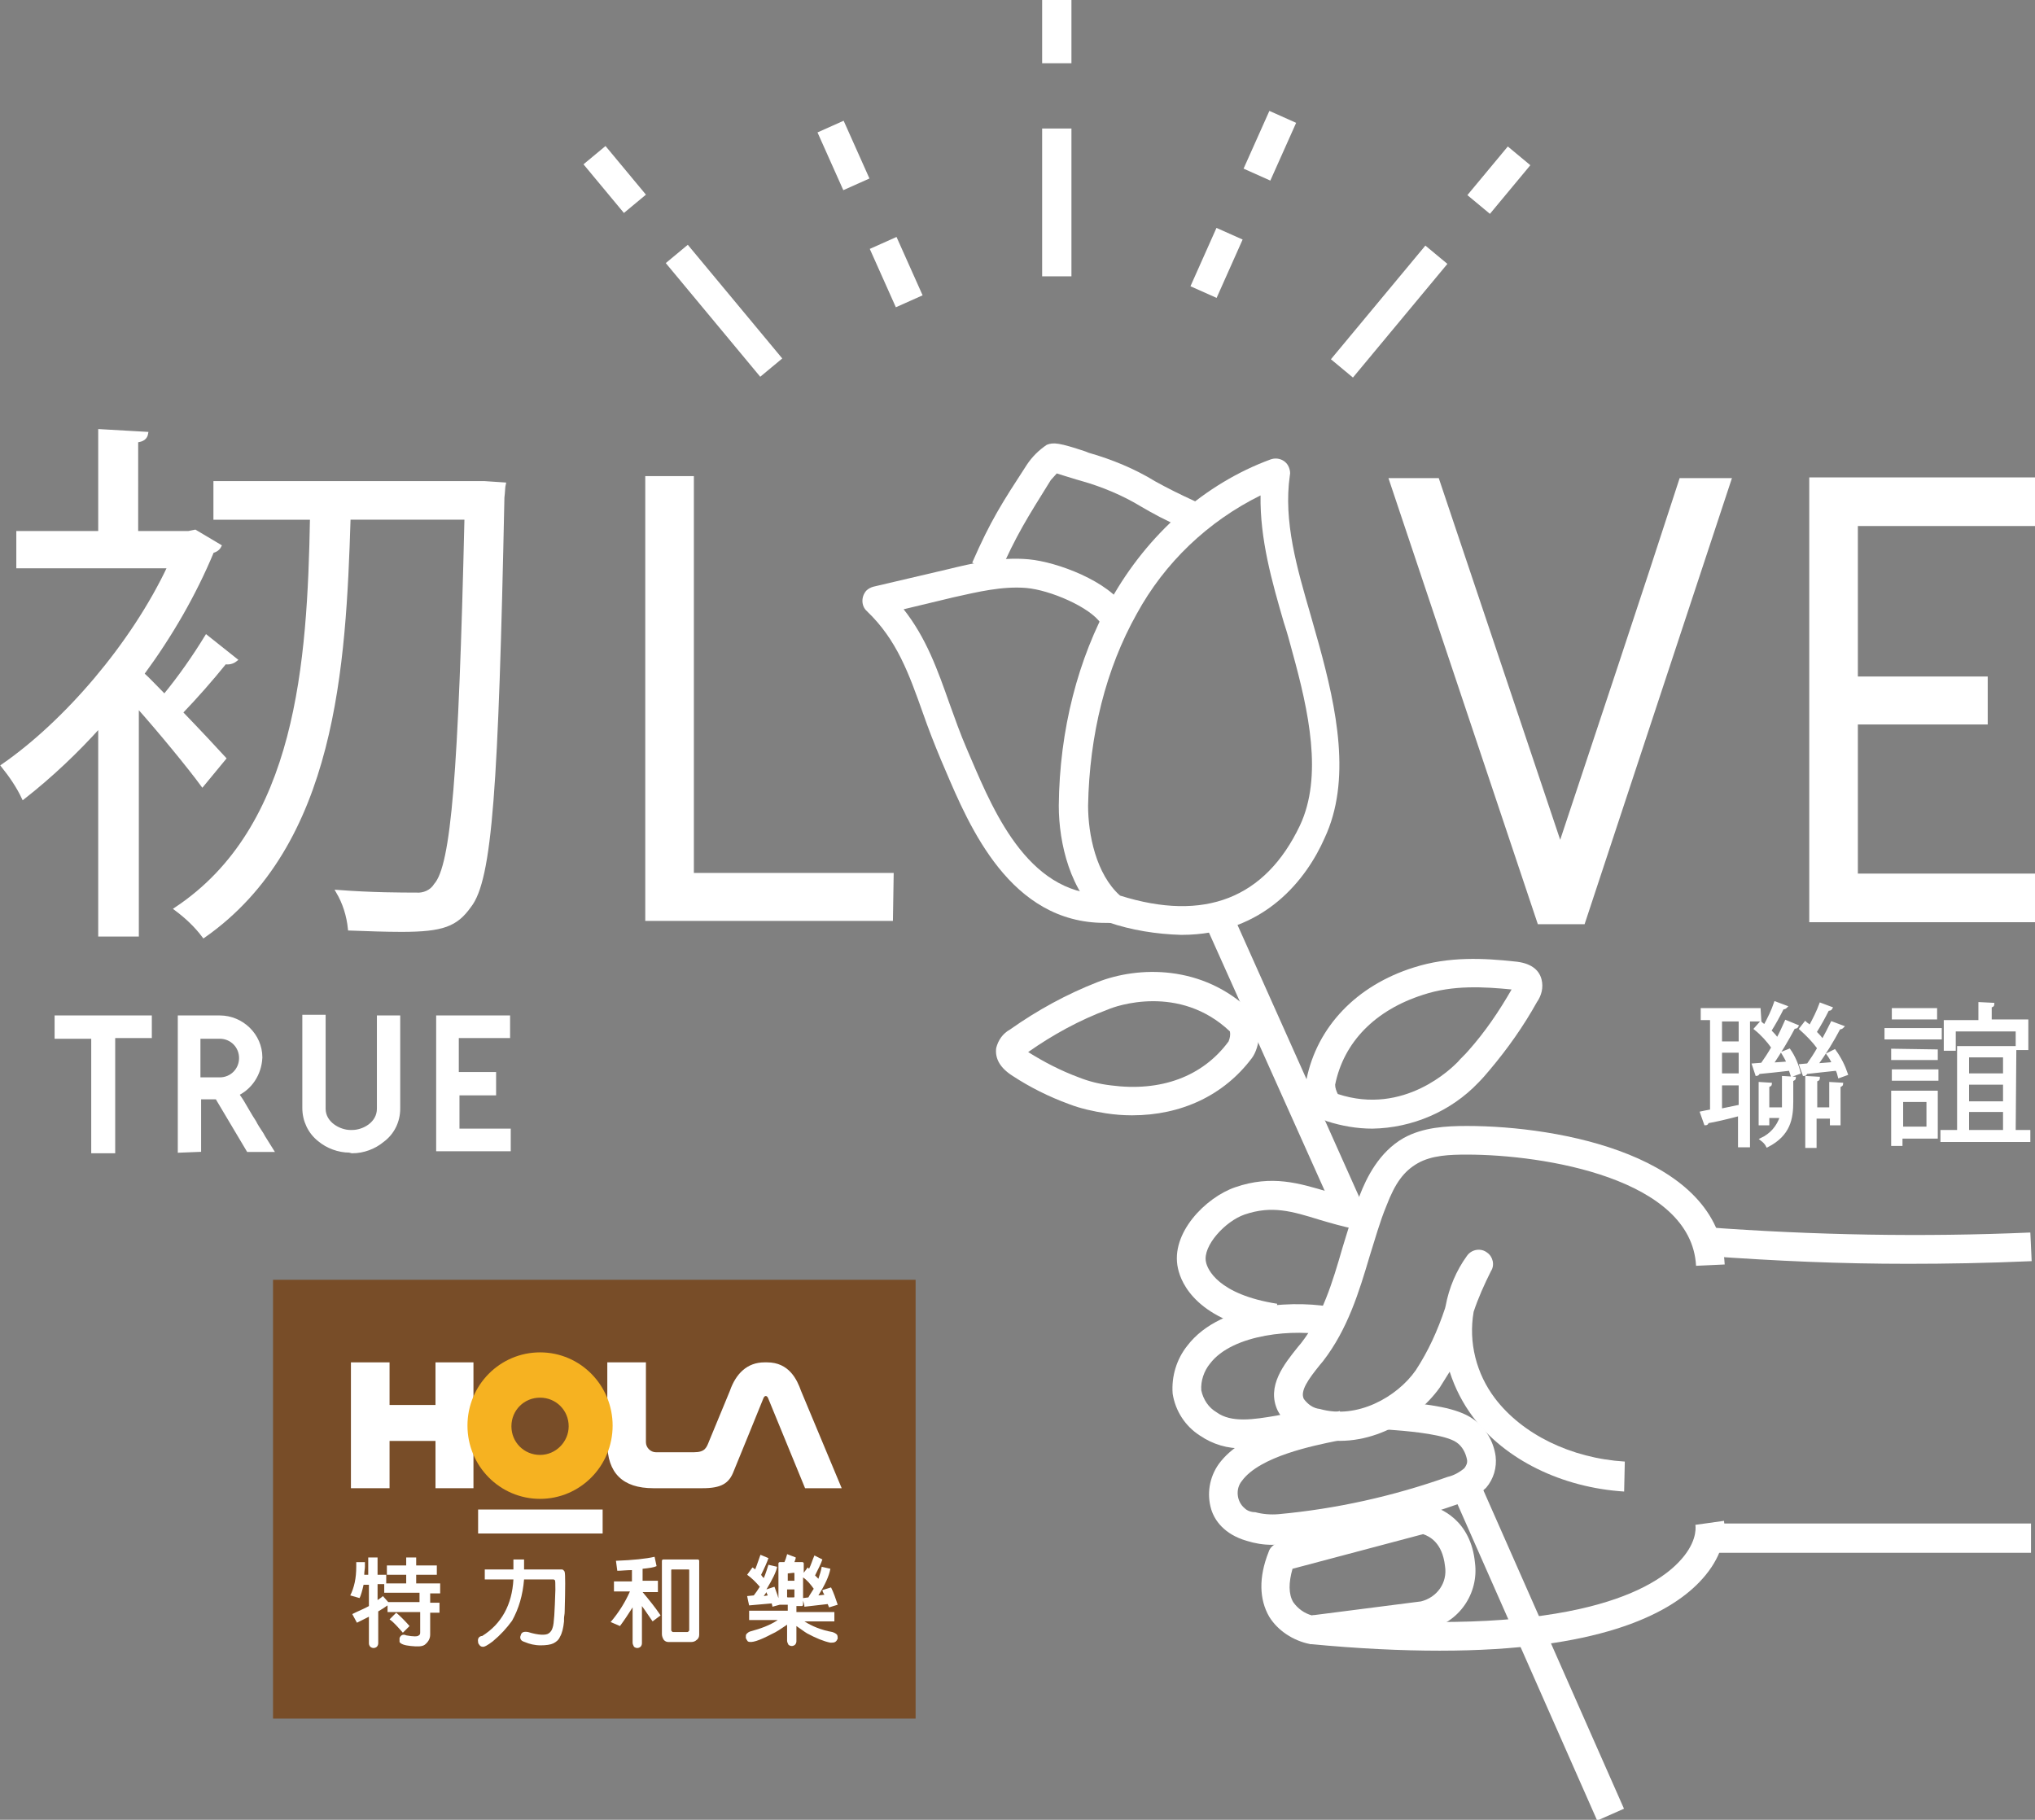 <?xml version="1.0" encoding="utf-8"?>
<!-- Generator: Adobe Illustrator 21.1.0, SVG Export Plug-In . SVG Version: 6.00 Build 0)  -->
<svg version="1.1" id="圖層_1" xmlns="http://www.w3.org/2000/svg" xmlns:xlink="http://www.w3.org/1999/xlink" x="0px" y="0px"
	 viewBox="0 0 305.6 273.3" style="enable-background:new 0 0 305.6 273.3;" xml:space="preserve">
<rect x="0" y="0" width="305.6" height="273.3" fill="#808080" stroke="none"/>
<style type="text/css">
	.st0{fill:#FFFFFF;stroke:#FFFFFF;stroke-width:0.5;stroke-miterlimit:10;}
	.st1{fill:#FFFFFF;stroke:#FFFFFF;stroke-miterlimit:10;}
	.st2{fill:#FFFFFF;}
	.st3{fill:#FFFFFF;stroke:#FFFFFF;stroke-width:0.4;stroke-miterlimit:10;}
	.st4{fill:#784D28;}
	.st5{fill:#F6B221;}
</style>
<title>初love</title>
<path class="st0" d="M35.4,99.1c-0.5,0.4-1.1,0.5-1.6,0.4c-2.1,2.6-4.3,5.1-6.6,7.5c2.8,2.9,5.5,5.8,6.5,6.9l-3.3,4
	c-1.9-2.6-6.4-8.1-9.8-11.9v34.4H15V109c-3.5,3.9-7.3,7.5-11.5,10.8c-0.8-1.7-1.9-3.3-3.1-4.8c9.4-6.5,19.5-18.2,25-29.9H2.7V80H15
	V64.7l7,0.4c-0.1,0.6-0.5,1-1.5,1.1V80h7.8l1-0.2L33,82c-0.2,0.4-0.6,0.7-1.1,0.8c-2.7,6.5-6.3,12.7-10.5,18.4c0.9,0.8,2,2,3.3,3.3
	c2.3-2.8,4.4-5.8,6.3-8.9L35.4,99.1z M72.7,72.5l3,0.2c-0.1,0.4-0.1,1.3-0.2,2c-0.9,43.4-1.8,57.4-5,61.4c-2,2.8-4,3.6-10.2,3.6
	c-2.4,0-5.1-0.1-7.8-0.2c-0.2-2-0.8-3.9-1.8-5.6c5.2,0.4,9.7,0.4,11.8,0.4c1.1,0.1,2.3-0.4,2.9-1.4c2.6-2.9,3.7-16.8,4.6-55.1H52.4
	c-0.7,22.2-2.1,49-21.8,62.8c-1.2-1.6-2.6-2.9-4.2-4.1c18.4-12.2,20-37,20.4-58.7H32.3v-5.3h39.2L72.7,72.5z"/>
<path class="st1" d="M133.6,137.8H97.4V72h6.3v59.6h30L133.6,137.8z"/>
<path class="st1" d="M259.4,72.3l-21.8,66h-6.3l-22.1-66h6.5l18.6,55.4c6.1-18.4,12.4-37.2,18.3-55.4H259.4z"/>
<path class="st1" d="M298,108.3h-19.5v23.4h26.8v6.3h-33.1V72.2h33.1v6.3h-26.8v23.6H298V108.3z"/>
<path class="st2" d="M286.5,189.8c-10.1,0-19.4-0.4-30.6-1.2l0.3-4.3c16.2,1.2,32.5,1.5,48.7,0.8l0.2,4.3
	C298.3,189.7,292.3,189.8,286.5,189.8z"/>
<path class="st2" d="M243.9,224c-9.4-0.6-17.9-4.8-22.7-11.2c-1.5-2-2.7-4.3-3.5-6.8c-0.5,0.8-1,1.6-1.5,2.4
	c-3.8,5.3-11.6,9.6-19.2,7.4c-2.2-0.5-4-1.9-5.1-3.9c-1.8-3.7,1-7.1,3-9.6l0.5-0.6c3.2-4.1,4.7-9.1,6.2-14.3
	c0.8-2.6,1.6-5.3,2.6-7.9s2.9-6.5,6.6-8.6c2.9-1.6,6.3-1.8,9.5-1.8c14,0,37.9,4.5,38.7,20.8l-4.3,0.2c-0.7-13.1-22.8-16.7-34.4-16.7
	c-2.6,0-5.3,0.1-7.4,1.3s-3.4,3-4.7,6.4c-1,2.4-1.7,5-2.5,7.5c-1.6,5.4-3.3,11-7,15.8l-0.5,0.6c-1.7,2.1-3,3.9-2.4,5.1
	c0.6,0.8,1.4,1.4,2.4,1.5c5.6,1.6,11.6-1.8,14.4-5.8c1.9-2.9,3.3-6,4.4-9.3l0.1-0.4c0.5-2.7,1.6-5.3,3.2-7.5c0.7-1,2.1-1.2,3-0.5
	c0.9,0.6,1.2,1.9,0.6,2.8c-1,2-1.9,4-2.6,6.1c-0.8,4.6,0.4,9.3,3.2,13c4.1,5.4,11.4,9,19.5,9.5L243.9,224z"/>
<rect x="257.6" y="228.8" class="st2" width="47.4" height="4.4"/>
<path class="st2" d="M216.2,247.9c-5.7,0-12.2-0.3-19.5-1l0.4-4.3c37.6,3.6,50.6-3.4,55-8c2.6-2.7,2.6-4.9,2.5-5.6l4.3-0.6
	c0.4,3-0.9,6.3-3.7,9.2C250.4,242.6,239.7,247.9,216.2,247.9z"/>
<path class="st2" d="M191,232c-1.3,0-2.5-0.2-3.8-0.6c-3.4-1-4.8-3.1-5.3-4.7c-0.7-2.3-0.3-4.8,1.1-6.8c3.7-5.1,12.6-6.9,16.9-7.7
	c0.6-0.1,1-0.2,1.3-0.3l1,4.2c-0.4,0.1-0.9,0.2-1.5,0.3c-3.4,0.7-11.5,2.3-14.2,6c-1,1.2-0.8,3.1,0.4,4.1c0.4,0.4,1,0.6,1.6,0.6
	c1.1,0.3,2.3,0.4,3.5,0.3c8.7-0.8,17.2-2.7,25.4-5.6c0.9-0.2,1.8-0.7,2.5-1.3c0.3-0.4,0.5-0.8,0.4-1.3c-0.2-1-0.7-2-1.6-2.6
	c-1.6-1.1-6.4-1.6-9-1.8l-1.3-0.1l0.5-4.3l1.2,0.1c4.5,0.4,8.7,0.9,11.1,2.6c1.9,1.3,3.1,3.4,3.4,5.6c0.2,1.7-0.3,3.4-1.4,4.7
	c-1.2,1.2-2.7,2-4.3,2.5c-8.5,3-17.4,5-26.5,5.9C191.9,232,191.4,232,191,232z"/>
<path class="st2" d="M186.7,217.5c-2.3,0.1-4.6-0.6-6.5-1.9c-2.2-1.4-3.7-3.7-4.1-6.3c-0.2-2.6,0.6-5.2,2.2-7.2
	c5.2-6.8,17.2-6.8,22.2-5.7l-0.9,4.2c-5.1-1.1-14.5-0.3-17.9,4.2c-0.9,1.1-1.4,2.6-1.3,4c0.3,1.4,1.1,2.6,2.3,3.3
	c2.2,1.6,5.5,1.1,9,0.5c1.9-0.4,3.9-0.6,5.9-0.6l-0.1,4.4c-1.7,0-3.4,0.2-5.1,0.5C190.5,217.3,188.6,217.5,186.7,217.5z"/>
<path class="st2" d="M191.2,200.2c-11.4-1.8-13.8-7.4-14.3-9.7c-1.2-5.3,4.2-10.7,8.6-12.2c5.5-1.9,9.6-0.6,14,0.7
	c1.6,0.5,3.2,1,5,1.4l-0.9,4.2c-2-0.4-3.7-0.9-5.4-1.4c-4.2-1.3-7.2-2.2-11.3-0.8c-2.9,1-6.3,4.7-5.8,7.1c0.2,1.1,1.8,4.9,10.7,6.3
	L191.2,200.2z"/>
<path class="st2" d="M197,246.9h-0.3c-2.5-0.5-4.8-2-6.1-4.1c-1.5-2.6-1.6-5.9-0.1-9.7c0.2-0.7,0.8-1.2,1.5-1.4l21.3-5.6
	c0.3-0.1,0.5-0.1,0.8-0.1c2.3,0.3,6.8,2.4,7.4,8.7c0.6,4.6-2.4,9-7,10h-0.3l-16.9,2.1L197,246.9z M194.1,235.6
	c-0.6,2.1-0.6,3.8,0.1,5c0.7,1,1.7,1.7,2.8,2l16.4-2.1c2.4-0.6,4-2.8,3.6-5.3c-0.4-3.6-2.4-4.5-3.3-4.8L194.1,235.6z"/>
<path class="st2" d="M177.4,140.4c-3.7-0.1-7.5-0.7-11-1.9c-0.3-0.1-0.5-0.2-0.7-0.4c-5-4.1-6.7-11.5-6.7-17.1
	c0.1-11.4,2.9-22.1,7.8-30.9c5.6-10,14.2-17.5,24-21.1c1.1-0.4,2.4,0.1,2.8,1.3c0.1,0.3,0.2,0.7,0.1,1.1c-1,6.9,1.1,14,3.1,20.9
	c0.4,1.5,0.9,3.1,1.3,4.6c2.6,9.5,4.9,20.3,0.8,29C196.3,131.8,190,140.4,177.4,140.4z M168.2,134.5c12.7,4,21.8,0.4,27-10.5
	c3.5-7.4,1.3-17.3-1.1-26c-0.4-1.5-0.8-3-1.3-4.5c-1.8-6.2-3.6-12.5-3.5-19.1c-7.9,3.9-14.4,10.1-18.6,17.8
	c-4.6,8.2-7.1,18.1-7.3,28.8C163.4,125.3,164.6,131.3,168.2,134.5z"/>
<path class="st2" d="M165.9,138.6c-14.2,0-20.3-14.4-24-23.1l-0.6-1.4c-1-2.4-1.9-4.7-2.7-7c-2.1-5.9-3.9-11-8.4-15.3
	c-0.9-0.8-0.9-2.2-0.1-3.1c0.3-0.3,0.7-0.5,1.1-0.6l11.1-2.6c3.7-0.9,7.9-1.9,12.2-1.5s12,3.3,14.5,7.3l-3.7,2.3
	c-1.6-2.4-7.6-5-11.2-5.3s-7.3,0.6-10.9,1.4l-7.5,1.8c3.4,4.3,5.1,9.1,6.9,14.2c0.8,2.2,1.6,4.5,2.6,6.8l0.6,1.4
	c3.6,8.4,9,21.1,21,20.4l0.3,4.3C166.8,138.6,166.4,138.6,165.9,138.6z"/>
<path class="st2" d="M150,86.3l-4-1.8c2.8-6.4,4.5-9,8.2-14.7c0.8-1.2,1.8-2.2,3-3c1-0.4,1.9-0.3,5.8,1l0.5,0.2
	c3.5,1,6.9,2.4,10,4.3c1.8,1,3.6,1.9,6,3c-0.3-0.1,2.2,0.5,1.6,1.2v2.2c-0.8,0.9-2.2,1.2-3.4,0.6c-2.6-1.1-4.6-2.2-6.3-3.2
	c-2.8-1.7-5.9-3-9.1-3.9l-0.7-0.2c-1.3-0.4-2.3-0.7-2.9-0.9c-0.3,0.3-0.6,0.7-0.9,1C154.2,77.9,152.7,80.2,150,86.3z"/>
<path class="st2" d="M170,167.5c-1.3,0-2.6-0.1-3.9-0.3c-1.9-0.3-3.8-0.7-5.6-1.4c-3-1.1-5.8-2.5-8.4-4.2c-1.9-1.2-2.7-2.6-2.5-4.2
	c0.3-1.2,1-2.2,2.1-2.8c4.1-2.9,8.5-5.3,13.1-7.1c6.1-2.4,15.8-2.7,23.1,4.4c1.8,1.7,1.3,5.4,0.1,7
	C183.8,164.5,177.4,167.5,170,167.5z M154.4,158c2.4,1.5,4.9,2.8,7.6,3.8c1.5,0.6,3.1,1,4.8,1.2c7.5,1,13.8-1.3,17.7-6.6
	c0.2-0.5,0.3-1,0.2-1.5c-7.6-7.2-17.2-3.8-18.3-3.3C162.1,153.2,158.1,155.4,154.4,158z M184.9,155.1L184.9,155.1z"/>
<path class="st2" d="M206.1,169.5c-2.3,0-4.6-0.4-6.8-1.1c-2.3-0.8-3.5-4.4-3.1-6.3c1.6-7.9,7.5-14.1,16.1-16.8
	c5.3-1.7,10.6-1.4,15.2-0.9c2.2,0.2,3.6,1.1,4,2.7c0.3,1.2,0,2.4-0.7,3.4c-2,3.6-4.4,7-7.1,10.2c-0.5,0.6-1.1,1.3-1.7,1.9
	C217.9,166.9,212.1,169.4,206.1,169.5z M200.9,164.3c10,3.3,17.2-4,18-4.8c0.5-0.6,1.1-1.1,1.6-1.7c2.5-2.8,4.6-5.9,6.5-9.2
	c-4.1-0.4-8.8-0.7-13.3,0.8c-7.2,2.3-11.9,7.1-13.2,13.5C200.5,163.4,200.7,163.9,200.9,164.3L200.9,164.3z"/>
<polygon class="st2" points="200.8,183 181.3,139.5 185.7,138.6 204.8,181.3 "/>
<rect x="228.7" y="220.9" transform="matrix(0.915 -0.404 0.404 0.915 -80.428 114.365)" class="st2" width="4.4" height="53.9"/>
<path class="st1" d="M16.7,172.7h-2.5v-17.2H8.7V153h13.6v2.4h-5.5V172.7z"/>
<path class="st1" d="M27.2,172.6V153h5.8c3.2,0,5.9,2.6,5.9,5.8c0,0,0,0,0,0c-0.1,2.4-1.5,4.5-3.6,5.4c0.2,0.4,0.6,0.9,0.9,1.4
	c0.6,1,1.2,2.1,1.8,3c0.3,0.6,0.7,1.2,1.1,1.8l0,0c0.3,0.6,1,1.6,1.3,2.1h-3l-4.7-7.9h-3v7.9L27.2,172.6z M29.6,162.3h3.4
	c1.9,0,3.4-1.5,3.4-3.4c0-1.9-1.5-3.4-3.4-3.4l0,0h-3.4V162.3z"/>
<path class="st1" d="M52.5,172.6c-1.6,0-3.2-0.6-4.4-1.6c-1.4-1.1-2.2-2.8-2.2-4.6v-13.5h2.5v13.6c0,2.4,2.5,3.7,4.2,3.7h0.3
	c1.8,0,4.2-1.3,4.2-3.7v-13.5h2.5v13.5c0,1.8-0.8,3.5-2.3,4.6c-1.2,1-2.8,1.6-4.4,1.6L52.5,172.6z"/>
<path class="st1" d="M74,164h-5.5v6h7.7v2.4H66V153h10.1v2.4h-7.7v6.1H74V164z"/>
<path class="st3" d="M264.3,153.2h-1.7v18.9h-1.4v-4.7c-1.9,0.5-3.6,0.9-4.8,1.1c0,0.2-0.1,0.3-0.3,0.3l-0.6-1.7
	c0.5-0.1,0.9-0.2,1.5-0.3v-13.8h-1.4v-1.4h8.6L264.3,153.2z M261.3,156.6v-3.4h-2.9v3.4H261.3z M258.4,157.9v3.5h2.9v-3.5H258.4z
	 M258.4,162.8v3.9l2.9-0.6v-3.3H258.4z M269.9,154.1c-0.1,0.2-0.3,0.2-0.5,0.2c-1,1.9-2.1,3.7-3.3,5.5c0.8-0.1,1.6-0.1,2.4-0.2
	c-0.2-0.5-0.5-1-0.8-1.5l1-0.4c0.7,1,1.2,2.2,1.5,3.4l-1.1,0.4c-0.1-0.3-0.2-0.6-0.3-0.9c-1.8,0.2-3.5,0.4-4.7,0.5
	c0,0.1-0.2,0.3-0.3,0.3l-0.5-1.5l1.3-0.1c0.5-0.7,1.1-1.6,1.6-2.5c-0.7-1-1.6-2-2.6-2.8l0.8-0.9c0.2,0.2,0.4,0.3,0.6,0.5
	c0.6-1.1,1.2-2.3,1.6-3.5l1.6,0.6c-0.1,0.1-0.2,0.2-0.5,0.2c-0.6,1.2-1.2,2.3-1.9,3.4c0.4,0.4,0.8,0.8,1.1,1.3
	c0.5-0.9,0.9-1.8,1.3-2.7L269.9,154.1z M267.8,166.5c0-0.4,0-0.7,0-1.1v-3.6l1.7,0.1c0,0.1-0.1,0.2-0.4,0.3v3.2c0,2.6-0.4,5-3.7,6.7
	c-0.2-0.4-0.5-0.7-0.9-1c1.5-0.7,2.5-1.9,3-3.4h-2v1.1h-1.2v-6.1l1.6,0.1c0,0.1-0.1,0.2-0.4,0.3v3.4L267.8,166.5z M275.5,157.8
	c0.8,1.1,1.4,2.3,1.8,3.5l-1.1,0.4c-0.1-0.4-0.2-0.8-0.4-1.1l-4.6,0.5c0,0.2-0.1,0.3-0.3,0.3l-0.5-1.4l1.1-0.1
	c0.5-0.7,1.1-1.6,1.6-2.5c-0.8-1.1-1.7-2-2.7-2.9l0.7-0.9c0.2,0.2,0.5,0.3,0.7,0.6c0.6-1.1,1.2-2.3,1.6-3.4l1.6,0.6
	c-0.1,0.2-0.3,0.2-0.5,0.2c-0.6,1.2-1.2,2.3-1.9,3.4c0.4,0.4,0.8,0.8,1.1,1.3c0.5-0.9,1-1.9,1.4-2.7l1.6,0.6
	c-0.1,0.1-0.2,0.2-0.5,0.2c-1,1.9-2.1,3.7-3.4,5.5l2.5-0.2c-0.2-0.5-0.5-1-0.8-1.4L275.5,157.8z M274.9,166.5v-3.8l1.7,0.1
	c0,0.1-0.1,0.2-0.4,0.3v5.7h-1.2v-1h-2.4v4.4h-1.3v-10.4l1.8,0.1c0,0.2-0.1,0.3-0.4,0.3v4.3L274.9,166.5z"/>
<path class="st3" d="M283.2,155.9v-1.3h8.2v1.3H283.2z M290.8,164v6.8h-5.3v1.1h-1.3V164L290.8,164z M290.8,157.8v1.2h-6.6v-1.3
	L290.8,157.8z M284.3,162.1v-1.3h6.6v1.3H284.3z M290.7,151.6v1.3h-6.4v-1.3H290.7z M289.5,165.3h-3.9v4.1h3.9V165.3z M302.5,169.9
	h2.2v1.4h-13.1v-1.4h2.5v-12.6h8.5L302.5,169.9z M293.5,154.8v2.8h-1.4v-4.2h5.2v-2.7l2,0.1c0,0.2-0.1,0.3-0.4,0.3v2.2h5.5v4.2h-1.5
	v-2.8H293.5z M301,158.6h-5.5v2.8h5.5L301,158.6z M301,165.6v-2.9h-5.5v2.9H301z M295.5,166.8v3.1h5.5v-3.1H295.5z"/>
<rect x="156.5" y="19.3" class="st2" width="4.4" height="22.2"/>
<rect x="156.5" y="0" class="st2" width="4.4" height="9.5"/>
<rect x="106.6" y="35.6" transform="matrix(0.769 -0.639 0.639 0.769 -4.743 80.251)" class="st2" width="4.3" height="22.2"/>
<rect x="90.2" y="22.2" transform="matrix(0.769 -0.639 0.639 0.769 4.074 65.243)" class="st2" width="4.3" height="9.5"/>
<rect x="197.5" y="44.5" transform="matrix(0.639 -0.769 0.769 0.639 39.443 177.395)" class="st2" width="22.2" height="4.3"/>
<rect x="220.3" y="24.8" transform="matrix(0.639 -0.769 0.769 0.639 60.517 182.867)" class="st2" width="9.5" height="4.4"/>
<rect x="132.4" y="36.1" transform="matrix(0.913 -0.408 0.408 0.913 -4.994 58.441)" class="st2" width="4.4" height="9.6"/>
<rect x="124.5" y="18.6" transform="matrix(0.913 -0.408 0.408 0.913 1.508 53.701)" class="st2" width="4.3" height="9.5"/>
<rect x="178" y="37.3" transform="matrix(0.407 -0.913 0.913 0.407 72.273 190.322)" class="st2" width="9.6" height="4.3"/>
<rect x="185.9" y="19.7" transform="matrix(0.408 -0.913 0.913 0.408 92.917 187.015)" class="st2" width="9.5" height="4.4"/>
<g>
	<rect x="41" y="192.2" class="st4" width="96.5" height="65.9"/>
	<g>
		<g>
			<polygon class="st2" points="65.4,204.6 65.4,211 58.5,211 58.5,204.6 52.7,204.6 52.7,223.5 58.5,223.5 58.5,216.4 65.4,216.4 
				65.4,223.5 71.1,223.5 71.1,204.6 			"/>
			<g>
				<rect x="71.8" y="226.7" class="st2" width="18.7" height="3.6"/>
			</g>
			<path class="st2" d="M120.3,208.9c-0.6-1.7-1.8-4.3-5.1-4.3h-0.4c-2.6,0-4.3,1.7-5.2,4.3l-3.1,7.5c-0.4,1-0.6,1.7-2.3,1.7
				c-1,0-5.7,0-5.7,0c-0.8,0-1.5-0.7-1.5-1.5l0-12h-5.8v12.1c0,4.5,2.3,6.8,6.9,6.8h7.4c2.8,0,4-0.7,4.7-2.6
				c0.1-0.2,4.4-10.8,4.4-10.8c0.2-0.6,0.6-0.6,0.8,0l5.5,13.4h5.5L120.3,208.9z"/>
		</g>
		<path class="st5" d="M81.1,203.1c-6,0-10.9,4.9-10.9,11c0,6.1,4.9,11,10.9,11c6,0,10.9-4.9,10.9-11
			C92,208.1,87.2,203.1,81.1,203.1z M81.1,218.5c-2.4,0-4.3-1.9-4.3-4.3c0-2.4,1.9-4.3,4.3-4.3c2.4,0,4.3,1.9,4.3,4.3
			C85.4,216.5,83.5,218.5,81.1,218.5z"/>
	</g>
	<g>
		<g>
			<path class="st2" d="M98.8,238.9v-1.5h-2.3v-1.8c1-0.1,1.7-0.2,2.1-0.4l-0.3-1.4c-1.3,0.3-3.2,0.5-5.8,0.6l0.2,1.5
				c0.6,0,1.4-0.1,2.2-0.1v1.7h-2.7v1.5h2.4c-0.7,1.6-1.7,3.2-2.9,4.6l1.4,0.6c0.6-0.8,1.2-1.7,1.9-2.8v5.3h0c0,0.2,0.1,0.4,0.2,0.6
				c0.1,0.1,0.3,0.2,0.5,0.2c0.2,0,0.4-0.1,0.5-0.2c0.1-0.1,0.2-0.3,0.2-0.5h0v0c0,0,0,0,0,0l0,0v-5.6c0.6,0.8,1.1,1.6,1.6,2.3
				l1.2-0.9c-0.8-1.2-1.7-2.3-2.7-3.5H98.8z"/>
			<g>
				<g>
					<path class="st2" d="M105,241.9v-7.5c0-0.1-0.1-0.2-0.2-0.2h-5.2c-0.1,0-0.2,0.1-0.2,0.2v7.4l0,1.7v1.9c0,0.3,0.1,0.6,0.3,0.9
						c0.2,0.2,0.4,0.3,0.7,0.3h3.4c0.3,0,0.6-0.1,0.8-0.3c0.3-0.2,0.4-0.5,0.4-0.8v-1.9L105,241.9z M103.5,241.8v2.4v0.6
						c0,0.1,0,0.1-0.1,0.2c-0.1,0.1-0.1,0.1-0.2,0.1h-2.1c-0.1,0-0.1,0-0.2-0.1c-0.1-0.1-0.1-0.1-0.1-0.2v-0.6v-2.3v-6.1
						c0,0,0-0.1,0.1-0.1h2.5c0,0,0.1,0,0.1,0.1V241.8z"/>
				</g>
			</g>
		</g>
		<g>
			<path class="st2" d="M125,245.1c-1.7-0.3-3.1-0.9-4.2-1.6h4.5v-1.4h-5.7v-0.9h0.8c0.1,0,0.2-0.1,0.2-0.2v-0.6
				c0.1,0.3,0.2,0.6,0.2,0.9l3.5-0.4c0.1,0.2,0.1,0.3,0.2,0.5l1.3-0.4c-0.3-0.9-0.6-1.8-1-2.6l-1.3,0.4c0,0.1,0.1,0.4,0.3,0.7
				l-0.9,0.1c1-1.6,1.6-2.9,1.8-4l-1.3-0.3c-0.1,0.6-0.3,1.2-0.5,1.8c-0.2-0.2-0.3-0.3-0.5-0.5c0.5-1,0.9-1.8,1.1-2.4l-1.2-0.6
				c-0.3,0.7-0.5,1.4-0.8,2c-0.1-0.1-0.2-0.2-0.2-0.2l-0.6,0.8v-1.4c0-0.1-0.1-0.2-0.2-0.2h-1.2c0.1-0.3,0.2-0.5,0.2-0.7l-1.3-0.5
				c0,0.1-0.1,0.3-0.2,0.7c-0.1,0.2-0.1,0.3-0.2,0.5h-0.7c-0.1,0-0.2,0.1-0.2,0.2v5.2c-0.1-0.2-0.1-0.4-0.2-0.6
				c-0.2-0.5-0.3-0.9-0.4-1.1l-1.2,0.4c0.9-1.5,1.5-2.7,1.6-3.4l-1.3-0.3c-0.2,0.6-0.4,1.3-0.7,2c-0.2-0.2-0.3-0.3-0.4-0.5
				c0.5-1,0.9-1.9,1.1-2.5l-1.2-0.5c-0.3,0.8-0.5,1.5-0.8,2.2c-0.2-0.2-0.4-0.3-0.4-0.3l-0.8,1.1c0.7,0.5,1.3,1.1,1.9,1.8
				c-0.3,0.5-0.6,0.9-0.9,1.3l-1,0.1c0.1,0.5,0.2,1,0.3,1.4l3.4-0.3c0,0.2,0.1,0.3,0.1,0.5l1.1-0.3c0,0,0.1,0,0.1,0h1.1v0.9h-5.8
				v1.4h4.3c-1.2,0.8-2.6,1.3-4.1,1.7c-0.3,0.1-0.4,0.2-0.6,0.4c-0.1,0.1-0.1,0.3-0.1,0.6c0.1,0.2,0.2,0.4,0.3,0.5
				c0.5,0.3,1.7-0.1,3.6-1.1c0.7-0.3,1.4-0.8,2.3-1.4v2.4c0,0.2,0.1,0.4,0.2,0.6c0.1,0.1,0.3,0.2,0.5,0.2c0.2,0,0.4-0.1,0.5-0.2
				c0.1-0.1,0.2-0.3,0.2-0.5v-2.3c0.6,0.4,1.1,0.8,1.6,1.1c1.3,0.7,2.5,1.2,3.5,1.4c0.3,0,0.5,0,0.7-0.1c0.2-0.1,0.3-0.3,0.4-0.5
				c0-0.2,0-0.4-0.1-0.6C125.5,245.3,125.3,245.2,125,245.1z M120.6,236.9c0.6,0.4,1.1,1,1.6,1.7c-0.3,0.5-0.6,0.9-0.8,1.3l-0.8,0.1
				V236.9z M114.7,239.7c0.1-0.2,0.3-0.4,0.4-0.6c0,0.1,0.1,0.3,0.2,0.5L114.7,239.7z M118.3,236.3
				C118.3,236.2,118.3,236.2,118.3,236.3l0.9-0.1c0,0,0.1,0,0.1,0.1v1.1h-1V236.3z M118.3,238.7h1v1.1c0,0,0,0.1-0.1,0.1h-0.9
				c0,0-0.1,0-0.1-0.1V238.7z"/>
		</g>
		<g>
			<path class="st2" d="M74,246.5c-0.8,0.6-1.3,0.9-1.6,0.8c-0.2,0-0.4-0.2-0.5-0.4c-0.1-0.1-0.1-0.2-0.1-0.3
				c-0.1-0.5,0.1-0.8,0.5-0.9l0.1,0c2.9-1.8,4.5-4.7,4.7-8.5h-4.3v-1.5h4.3v-1.5h1.6v1.5h5.6c0.1,0,0.2,0,0.3,0.1
				c0.1,0.1,0.2,0.2,0.2,0.3c0.1,0.3,0.1,2.3,0,5.9c0,0.5-0.1,0.7-0.1,1.1l0,0.4c-0.1,1-0.3,1.8-0.6,2.3c-0.2,0.5-0.6,0.8-1,1
				c-0.4,0.2-1.1,0.3-1.9,0.3c-0.9,0-1.7-0.2-2.4-0.5c-0.3-0.1-0.5-0.2-0.6-0.4c-0.1-0.2-0.1-0.4,0-0.6c0.1-0.5,0.5-0.6,1.1-0.5
				c1.6,0.5,2.7,0.5,3.1,0.2c0.3-0.2,0.5-0.5,0.6-0.9c0.2-0.5,0.3-2.4,0.4-5.6l0-0.2c0-0.8,0-1.3-0.1-1.3c0,0-0.1-0.1-0.2-0.1h-4.4
				c-0.2,2.4-0.8,4.4-1.8,6.2C76.1,244.5,75.2,245.5,74,246.5L74,246.5z"/>
		</g>
		<g>
			<path class="st2" d="M58.5,243.2l1-1c0.6,0.5,1.3,1.2,2,2l-1,1C59.7,244.3,59.1,243.6,58.5,243.2z"/>
			<path class="st2" d="M66.1,239.2v-1.4h-3.6v-1.3h3.1v-1.4h-3.1v-1.2h-1.5v1.2h-2.9v1.4h2.9v1.3h-3v-1.3h-1.3v-2.6h-1.4v2.6h-0.6
				c0-0.5,0.1-0.9,0.1-1.2v-0.7h-1.3v0.7c0,1.7-0.3,3.1-0.9,4.3L54,240c0.2-0.4,0.4-1.1,0.6-2h0.8v3.2c-0.7,0.4-1.5,0.7-2.5,1.2
				l0.7,1.3c0.6-0.3,1.2-0.6,1.8-0.9v4h0c0,0.2,0.1,0.4,0.2,0.5c0.1,0.1,0.3,0.2,0.5,0.2c0.2,0,0.4-0.1,0.5-0.2
				c0.1-0.1,0.2-0.3,0.2-0.5h0v0c0,0,0,0,0,0h0V242c0.5-0.3,1-0.6,1.4-0.9v1h4.9l0,0v3c0,0.2,0,0.4-0.2,0.5c-0.2,0.2-0.8,0.2-1.9,0
				c-0.4-0.2-0.8-0.1-1,0.4c0,0,0,0,0,0.1c0,0.2,0,0.4,0,0.5c0.2,0.3,0.7,0.5,1.7,0.6c1,0.1,1.7,0.1,2.1-0.2
				c0.5-0.4,0.8-0.9,0.8-1.5v-3.3l0,0h1.4v-1.5h-1.4v-1.4H66.1z M63.1,240.6h-4.8l-0.8-0.9c-0.2,0.2-0.5,0.4-0.8,0.6v-2.4h1v1.3h5.3
				V240.6z"/>
		</g>
	</g>
</g>
</svg>
